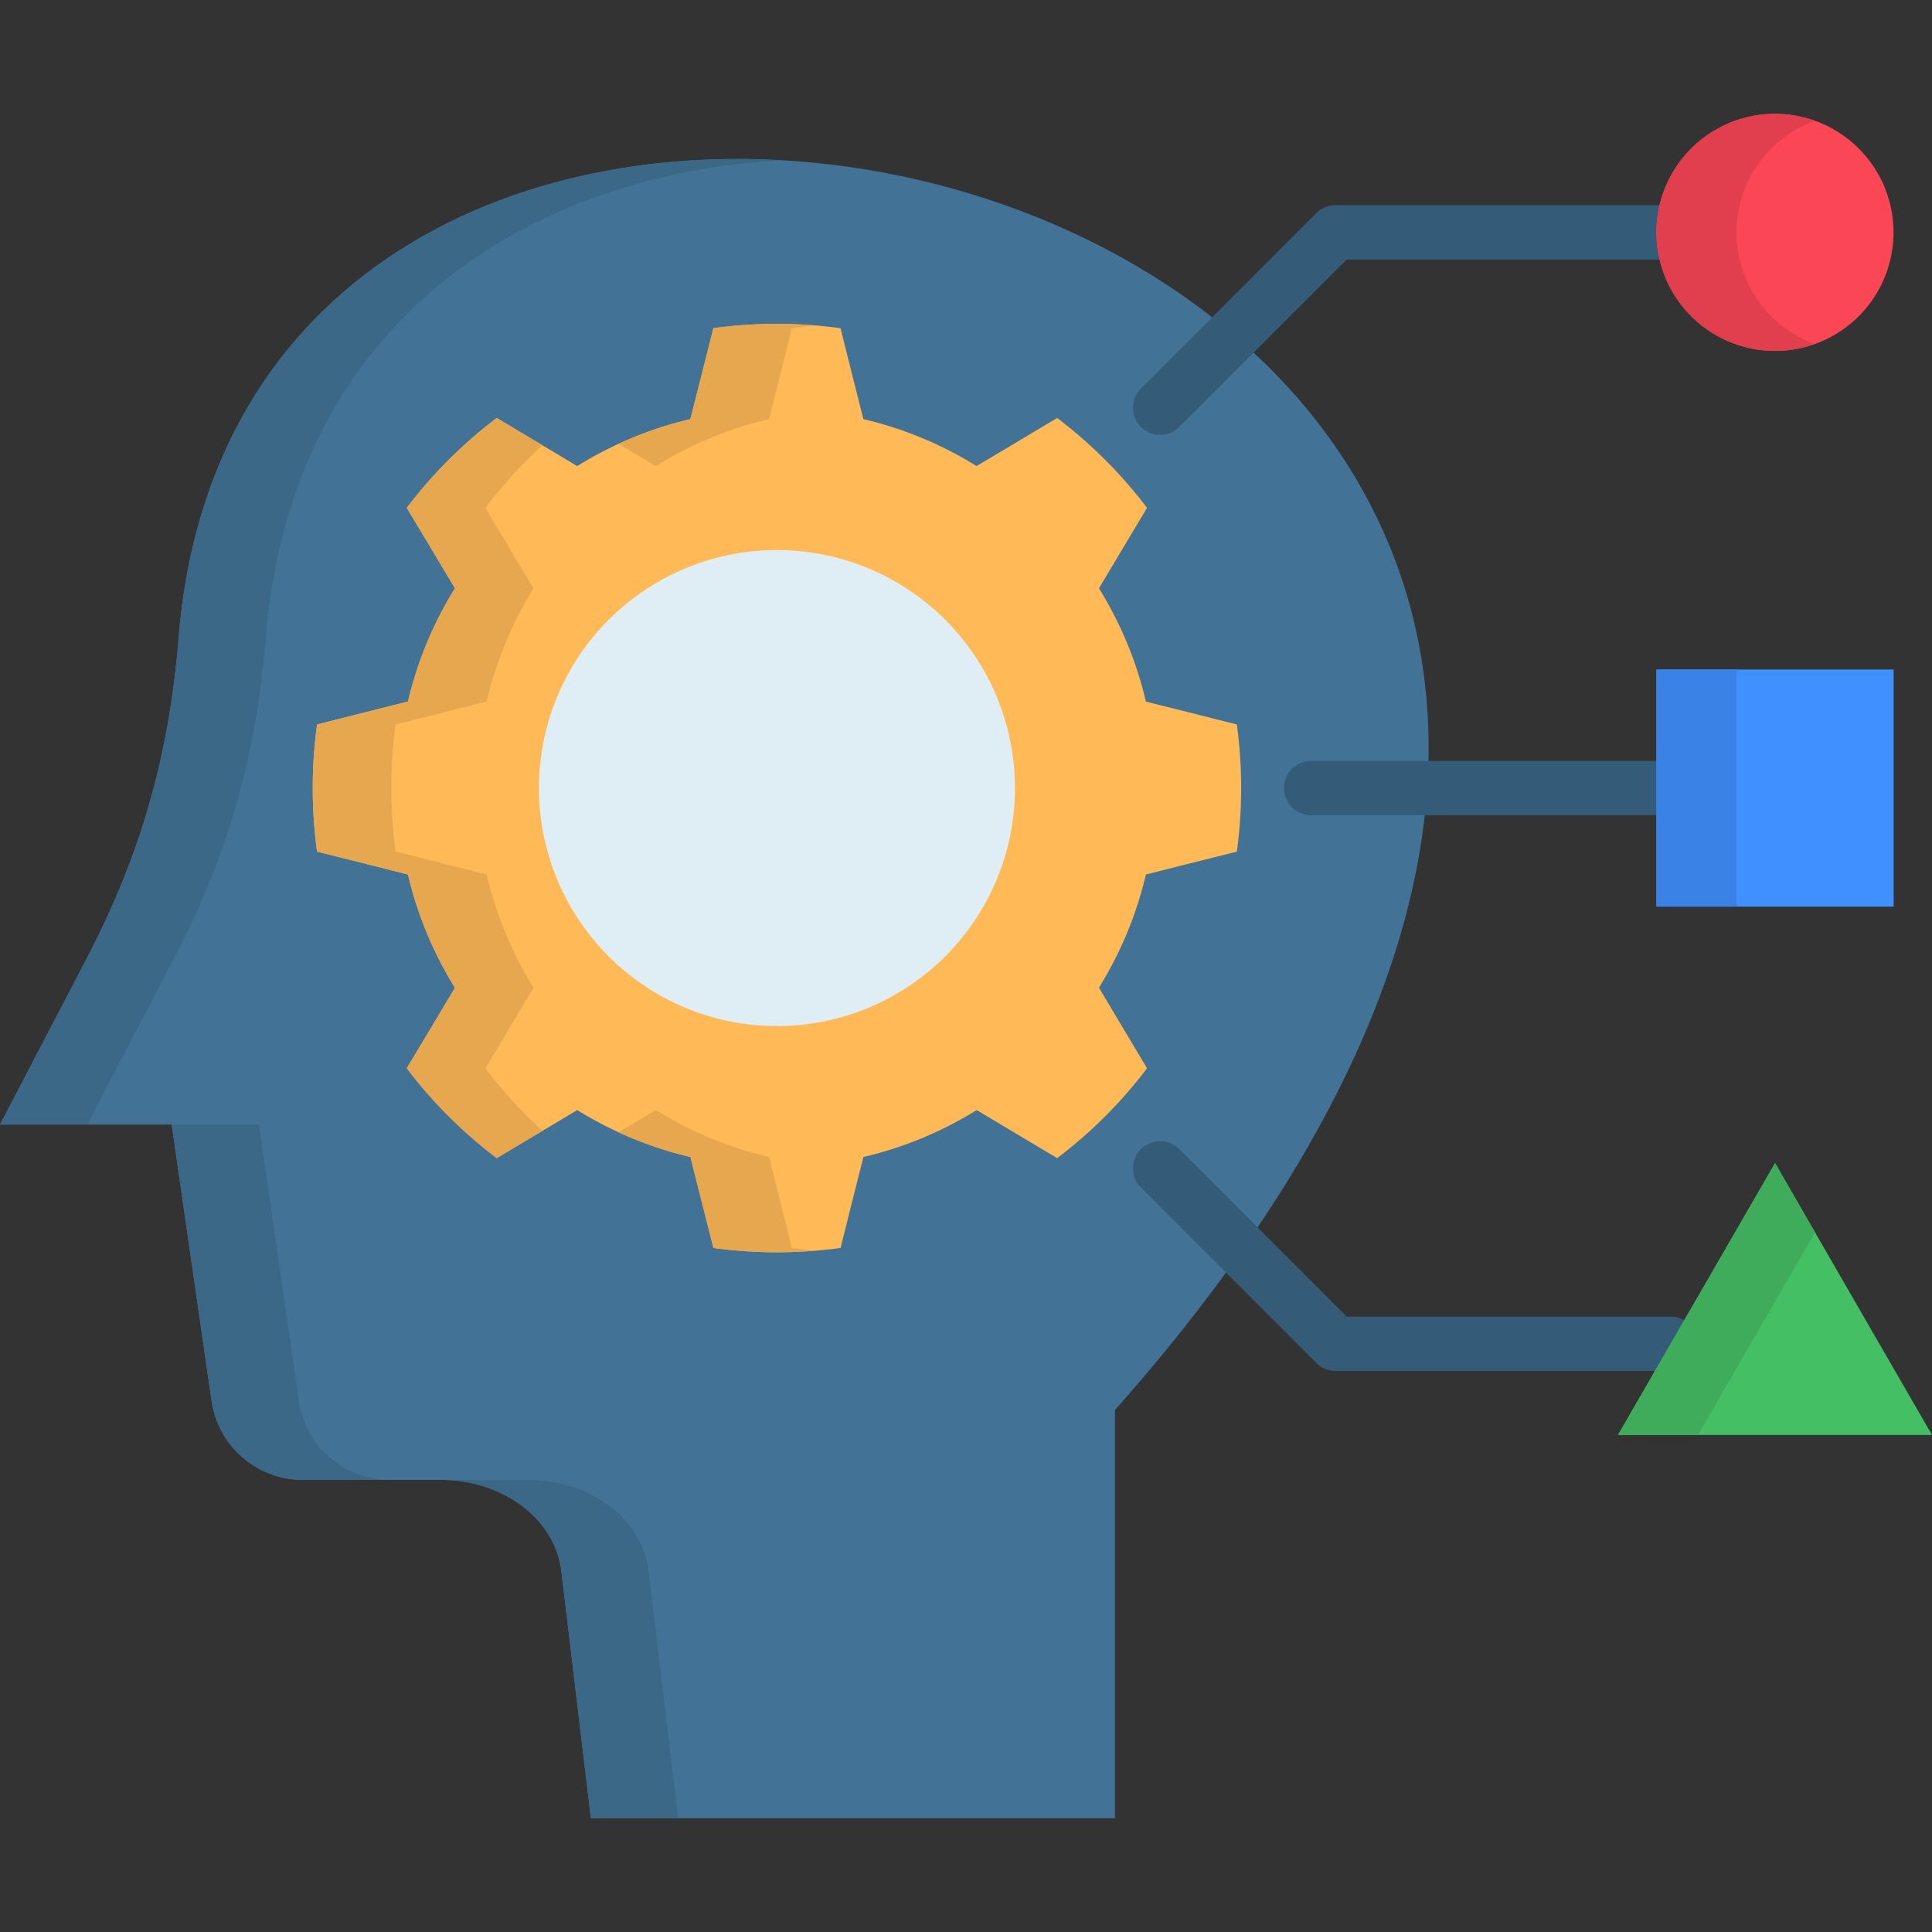 <svg xmlns="http://www.w3.org/2000/svg" version="1.1" xmlns:xlink="http://www.w3.org/1999/xlink" width="32" height="32" viewBox="0 0 512 512" xml:space="preserve"><rect x="0" y="0" width="512" height="512" fill="#333333" stroke="none"/><g><path fill="#427396" fill-rule="evenodd" d="M295.49 373.654v108.182h-138.9l-7.81-65.312c-1.807-14.95-16.671-24.335-31.738-24.335H80.379a24.453 24.453 0 0 1-24.335-21.071l-10.55-73.092H0l22.732-43.541c14.543-27.8 22.063-54.121 24.6-85.363 19.818-247.257 525.989-109 248.16 204.532z" opacity="1" data-original="#427396"></path><path fill="#ffba57" fill-rule="evenodd" d="M303.679 231.752a100.544 100.544 0 0 1-12.444 29.989l5.741 9.647 7 11.716a122.866 122.866 0 0 1-23.811 23.81l-11.716-6.994-9.617-5.741a100.309 100.309 0 0 1-30.018 12.444l-2.74 10.841-3.322 13.261a125.35 125.35 0 0 1-33.69 0l-3.352-13.261-2.74-10.841a100.908 100.908 0 0 1-29.989-12.444l-9.617 5.741-11.716 6.994A123.015 123.015 0 0 1 107.8 283.1l7.024-11.716 5.742-9.617a100.291 100.291 0 0 1-12.445-30.019l-10.842-2.739-13.26-3.323a125.46 125.46 0 0 1 0-33.69l13.26-3.352 10.842-2.739a100.119 100.119 0 0 1 12.445-29.989l-5.742-9.617-7.024-11.713a123.857 123.857 0 0 1 23.84-23.81l11.716 7 9.617 5.741a100.155 100.155 0 0 1 29.989-12.445l2.74-10.841 3.352-13.26a125.35 125.35 0 0 1 33.69 0l3.322 13.26 2.74 10.841a99.833 99.833 0 0 1 29.994 12.44l9.646-5.741 11.716-7a123.708 123.708 0 0 1 23.811 23.81l-7 11.717-5.741 9.617a99.972 99.972 0 0 1 12.444 30.018l10.842 2.71L327.781 192a125.35 125.35 0 0 1 0 33.69l-13.26 3.323z" opacity="1" data-original="#ffba57"></path><path fill="#dfeef5" fill-rule="evenodd" d="M268.969 208.845a63.068 63.068 0 1 1-63.069-63.067 63.073 63.073 0 0 1 63.067 63.067z" opacity="1" data-original="#dfeef5"></path><path fill="#345b77" d="M302.368 314.725a7.192 7.192 0 1 1 10.171-10.171l44.361 44.357h85.858a7.2 7.2 0 1 1 0 14.4h-88.835a7.176 7.176 0 0 1-5.1-2.128zm45.115-98.681a7.2 7.2 0 1 1 0-14.4h91.483a7.2 7.2 0 0 1 0 14.4zm-34.944-102.907a7.192 7.192 0 1 1-10.171-10.172l46.455-46.484a7.266 7.266 0 0 1 5.1-2.1h85.043a7.2 7.2 0 0 1 0 14.4H356.9z" opacity="1" data-original="#345b77"></path><path fill="#fa4655" fill-rule="evenodd" d="M470.412 93a31.417 31.417 0 1 0-31.446-31.417A31.487 31.487 0 0 0 470.412 93z" opacity="1" data-original="#fa4655"></path><path fill="#4090ff" d="M438.966 177.428h62.863v62.834h-62.863z" opacity="1" data-original="#4090ff"></path><g fill-rule="evenodd"><path fill="#45bf64" d="m470.412 308.226 20.779 36.022L512 380.27h-83.206l20.809-36.022z" opacity="1" data-original="#45bf64"></path><path fill="#3b6887" d="m23.111 298.026 22.762-43.541c14.513-27.8 22.061-54.121 24.568-85.363 6.674-83.147 68.342-122.7 136.714-126.659-77-4.343-152.423 34.215-159.825 126.659-2.535 31.242-10.055 57.559-24.6 85.363L0 298.026zm156.619 183.81-7.81-65.312c-1.807-14.95-16.671-24.335-31.738-24.335h-23.14c15.067 0 29.931 9.385 31.738 24.335l7.81 65.312zM79.184 371.118l-10.55-73.092h-23.14l10.55 73.092a24.453 24.453 0 0 0 24.335 21.071h23.14a24.455 24.455 0 0 1-24.335-21.071z" opacity="1" data-original="#3b6887"></path><path fill="#e6a74e" d="M173.814 123.512a99.833 99.833 0 0 1 29.986-12.445l2.74-10.841 3.322-13.26c2.128-.292 4.285-.525 6.441-.7q-5.159-.437-10.4-.437a123.522 123.522 0 0 0-16.845 1.137l-3.352 13.26-2.74 10.841a99.239 99.239 0 0 0-19.031 6.558l.263.146zM203.8 306.623a100.581 100.581 0 0 1-29.989-12.444l-9.611 5.741-.263.145a101.263 101.263 0 0 0 19.031 6.558l2.74 10.841 3.352 13.261a123.522 123.522 0 0 0 16.845 1.137q5.246 0 10.4-.438a116.3 116.3 0 0 1-6.441-.7l-3.322-13.261zM128.641 283.1l7-11.716 5.741-9.617a100.228 100.228 0 0 1-12.415-30.019l-10.871-2.739-13.236-3.319a122.261 122.261 0 0 1 0-33.69l13.231-3.352 10.871-2.739a100.055 100.055 0 0 1 12.415-29.989l-5.741-9.617-7-11.717A121.792 121.792 0 0 1 143.767 118l-.408-.233-11.716-7a123.857 123.857 0 0 0-23.84 23.81l7.024 11.717 5.742 9.617a100.119 100.119 0 0 0-12.445 29.989l-10.842 2.739L84.022 192a125.46 125.46 0 0 0 0 33.69l13.26 3.323 10.842 2.739a99.521 99.521 0 0 0 12.445 30.019l-5.742 9.617L107.8 283.1a123.015 123.015 0 0 0 23.84 23.81l11.716-6.994.408-.233a121.8 121.8 0 0 1-15.123-16.583z" opacity="1" data-original="#e6a74e"></path><path fill="#3eac5a" d="m470.79 344.248 10.201-17.661-10.579-18.361-20.809 36.022-3.264 5.625-7.753 13.435-9.792 16.962h21.217z" opacity="1" data-original="#3eac5a"></path><path fill="#3a82e6" d="M438.966 240.262h21.216v-62.834h-21.216v38.616z" opacity="1" data-original="#3a82e6"></path><path fill="#e13f4d" d="M439.781 68.721A31.469 31.469 0 0 0 470.412 93a31.041 31.041 0 0 0 10.579-1.836 31.43 31.43 0 0 1 0-59.162 31.041 31.041 0 0 0-10.579-1.836 31.469 31.469 0 0 0-30.631 24.277 31.683 31.683 0 0 0 0 14.28z" opacity="1" data-original="#e13f4d"></path></g></g></svg>